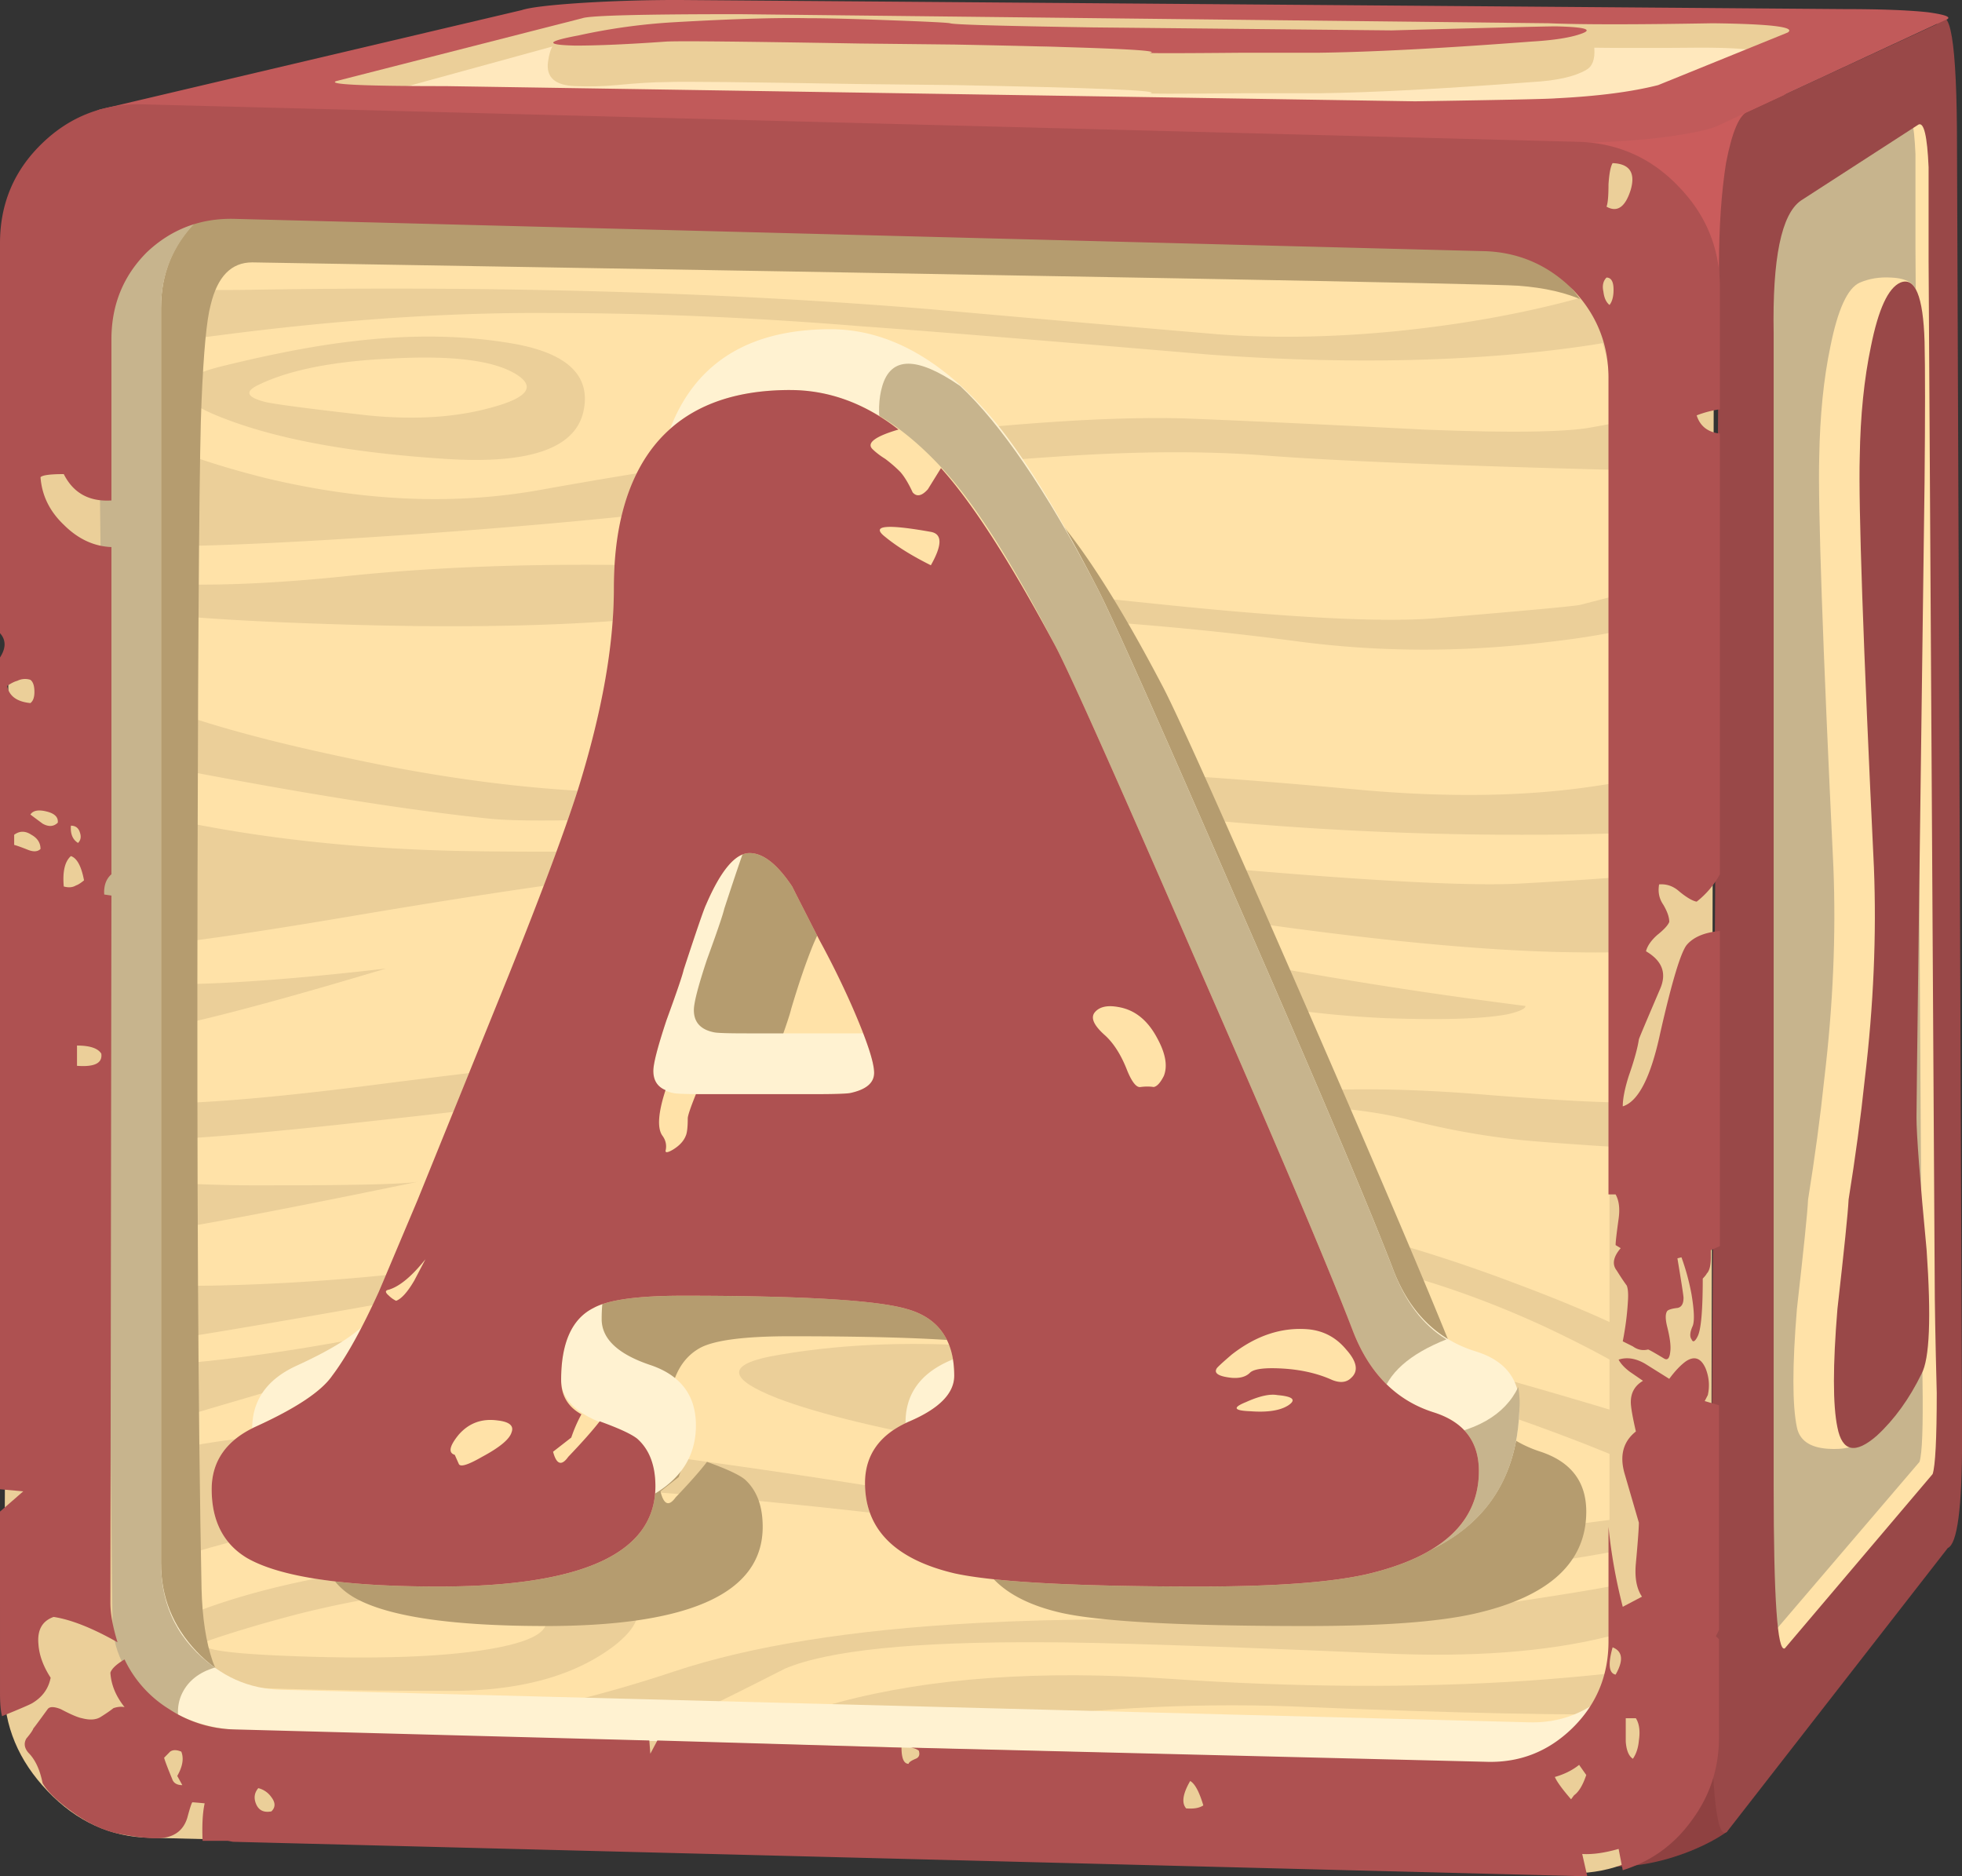 <svg xmlns="http://www.w3.org/2000/svg" viewBox="0 0 121.06 115.75"><rect x="0" y="0" width="121.06" height="115.75" fill="#333333" stroke="none"/><g fill-rule="evenodd"><path d="M104.311 114.19c-1.875.746-3.686 1.059-5.434.938-1.874-.084-3.188-1.066-3.94-2.94-.708-1.71-.644-2.94.19-3.687.996-.835 2.75-2.915 5.25-6.25l8.75 2.06-2.564 8.686c-.587.42-1.333.817-2.252 1.193z" fill="#8f4141"/><path d="M112.251 6.748l-6.875 15L89.56 8.623l18.316-3.75 4.375 1.875z" fill="#ca5c5c"/><path d="M115.127 6.563l3.687-2.124L120.064 6l.312 86.563-13.004 13.999.568-96.25 2.309-1.436c1.836-1.085 3.462-1.856 4.879-2.315z" fill="#c7b48d"/><path d="M118.189 15.313v-5.81c-.084-1.92-.294-2.794-.625-2.628l-7.251 4.688c-1.212.873-1.773 3.622-1.69 8.252v71.059c0 6.875.21 10.23.624 10.064l9.19-10.753c.167-.498.23-2.188.186-5.058-.04-3.38-.058-5.713-.058-7.002l-.376-62.813zm-3.061-8.75l3.686-2.124 1.059 1.313.376 82.31c0 2.455-.044 4.043-.121 4.75l-12.756 13.75.568-96.25 2.309-1.435c1.836-1.085 3.462-1.856 4.879-2.315z" fill="#ffe2a8"/><path d="M106.499 10.064c.376-1.959.835-3.023 1.377-3.189l11.626-5.376c.83-1.46 1.25 1.065 1.25 7.563l.313 79.752c0 4.209-.294 6.435-.88 6.684l-13.622 17.5c-.498.46-.81-1.308-.938-5.313-.039-1.581-.064-4.745-.064-9.496l.504-81.754c0-2.411.146-4.54.434-6.371zm12.5.248c-.083-1.918-.288-2.792-.625-2.627l-7.251 4.687c-1.206.835-1.768 3.565-1.684 8.19V91.69c0 6.914.229 10.249.689 10l9.12-10.753c.166-.497.254-2.167.254-5-.088-3.373-.127-5.707-.127-7.002l-.376-62.813v-5.81z" fill="#994848"/><path d="M118.252 18.061c.078.792-.234 2.584-.937 5.377-.752 2.958-1.104 5.063-1.065 6.313-.333 25.166-.498 38.228-.498 39.184 0 1.045.206 3.775.626 8.189.287 4.165.184 6.709-.313 7.627-.128.288-.21 1.001-.255 2.124 0 .917-.205 1.542-.625 1.875-.58.498-1.396.707-2.436.625-1.084-.083-1.709-.522-1.875-1.314-.288-1.371-.288-3.814 0-7.309.415-3.672.65-5.918.689-6.753.414-2.583.752-5.064 1-7.436.542-4.542.728-8.897.562-13.062-.664-13.833-.958-22.271-.874-25.312.044-2.544.269-4.815.689-6.812.459-2.295 1.059-3.603 1.811-3.94.581-.25 1.225-.357 1.939-.313.956.043 1.474.356 1.563.937z" fill="#ffe2a8"/><path d="M117.251 17.436c.913-.376 1.416.835 1.499 3.629.039 1.665.039 4.56 0 8.686-.333 25.166-.498 38.228-.498 39.184 0 1.045.206 3.775.626 8.189.287 4.165.184 6.709-.313 7.627-.752 1.538-1.67 2.813-2.755 3.814-1.333 1.166-2.143.995-2.436-.504-.288-1.371-.288-3.814 0-7.309.415-3.667.65-5.918.689-6.753.414-2.583.752-5.064 1-7.436.542-4.542.728-8.897.562-13.062-.664-13.833-.958-22.271-.874-25.312.039-2.544.269-4.815.689-6.812.459-2.295 1.059-3.603 1.811-3.94z" fill="#994848"/><path d="M112.251 1.123l2.188.752-10.128 5c-19.79.128-39.331-.02-58.622-.44-12.041-.249-20.397-.58-25.064-.995l-3.374-.567L34 .625l2.94-.312 75.312.81z" fill="#ffe8bd"/><path d="M114.439 1.875l-10.128 5H93.437c4.337-.117 7.462-.405 9.376-.874l5.752-2.5c.498-.376-.752-.561-3.75-.561-4.088.039-7.13.019-9.126-.064L46.186 1.562c-5 0-7.978.147-8.935.44L22.436 6.065c-1.46-.089-2.71-.294-3.75-.625-.791-.294-1.225-.46-1.314-.504L32.75 1.314c.503-.167 1.708-.313 3.628-.44A93.17 93.17 0 0142.5.689l70.185.561 1.754.625z" fill="#ebcf99"/><path d="M102.315 5.249l7.997-3.246c.498-.338-1.04-.523-4.623-.568-4.751.084-8.125.084-10.128 0L45.625.874c-6.001 0-9.229.084-9.688.249L20.754 5c-.587.21 1.665.313 6.747.313l59.815.937c5.415-.082 8.31-.146 8.686-.185 2.583-.127 4.688-.401 6.314-.816zm3.559 2.564c-.664.248-1.831.478-3.501.688-2.163.249-4.643.352-7.437.313L12.003 8.06C10 8.023 8.355 7.833 7.06 7.5c-1.161-.332-1.455-.586-.874-.752L32.188.625c.497-.166 1.708-.312 3.622-.44A94.58 94.58 0 0142.003 0l71.81.561c2.207 0 3.917.064 5.122.192 1.211.165 1.563.33 1.065.497l-14.126 6.563z" fill="#c15a5a"/><path d="M86.001 2.373c1.371-.04 5.229-.185 11.563-.434.541 0 .81.351.81 1.059.044.67-.121 1.103-.498 1.313-.709.415-1.831.669-3.374.753-5.46.415-9.814.644-13.067.689h-4.688c-4.247.038-6.16.038-5.746 0 .625-.167-3.394-.338-12.066-.504l-5.874-.064c-7.041-.121-11.02-.165-11.938-.121-.79 0-1.812.064-3.062.185-.912.084-1.772.102-2.563.064-1.25-.04-1.812-.543-1.684-1.5.121-.918.433-1.377.937-1.377.377 0 2.5-.166 6.372-.497 4.126-.338 7.168-.479 9.126-.44 1.293.044 3.188.127 5.688.249 2.71.166 4.146.273 4.312.312 2.168.714 4.208.963 6.128.753 1.04-.128 2.476-.313 4.312-.562l3.501.313c5.536.082 9.477.019 11.811-.191z" fill="#ebcf99"/><path d="M85.874 1.875c6.167-.166 9.541-.249 10.127-.249 1.748.039 2.29.185 1.626.434-.67.255-1.71.42-3.124.504-5.46.415-9.816.644-13.068.689h-4.688c-4.247.038-6.16.038-5.746 0 .625-.167-3.399-.338-12.066-.504l-5.874-.064c-7.041-.121-11.02-.165-11.938-.121-2.334.166-4.21.249-5.625.249-1.875-.044-1.812-.25.19-.626a37.335 37.335 0 015.81-.81c3.63-.21 6.397-.293 8.317-.255 1.205 0 2.915.045 5.121.128 2.29.083 3.522.146 3.687.185.21.084 3.15.166 8.813.255l18.438.185z" fill="#c15a5a"/><path d="M103.252 13.438v98.877l-99.004-3.316.127-99.184 98.877 3.623z" fill="#ffe2a8"/><path d="M101.939 20.498c-1.544.46-3.834.855-6.875 1.192-6.129.664-12.94.727-20.44.185-10.288-.874-17.456-1.46-21.499-1.747-6.709-.548-13.125-.817-19.247-.817-6.212-.043-13.004.415-20.377 1.378-3.667.459-6.709.912-9.126 1.371l-1.314-5.312c.42.127.919.255 1.499.376 2.71.581 6.377.835 11.001.752 15.084-.248 28.98.147 41.69 1.187 6.084.542 12.06 1.065 17.934 1.562 3.419.249 7.041.185 10.88-.185 5.83-.586 11.015-1.71 15.561-3.38l.313 3.438zM78.096 16.81c-14.6.187-25.259.064-31.974-.376-5.038-.331-12.04-.459-20.995-.37-4.668.039-10.235.103-16.69.185H2.94l-.689-2.749c2.544.625 5.791 1.02 9.751 1.187 2.245.082 6.83.127 13.75.127 17.456.077 31.328.536 41.62 1.371 4.05.303 7.623.513 10.724.625zM2.94 16.25l.121.498c-.571-.16-.986-.332-1.25-.498H2.94zM98.125 26.377c2.627-.46 4.248-.855 4.873-1.192l-.37 3.877c-12.13-.292-20.48-.625-25.064-1-3.668-.25-7.876-.21-12.628.127-5.166.331-10.064 1.001-14.687 1.996-4.624 1.001-12.749 1.92-24.375 2.755-11.371.79-17.769.956-19.184.498-.376-.128-.689-.185-.937-.185.038-2.584.12-5.167.248-7.755 2.749 1.626 6.225 2.96 10.434 4.005 5.919 1.415 11.505 1.665 16.754.746a376.221 376.221 0 0120.625-3.125c8.163-1.001 14.56-1.435 19.183-1.314 3.38.128 8.317.358 14.816.689 5.248.21 8.686.166 10.312-.121zM77.749 53.75c7.959.664 13.335.917 16.129.752 4.662-.255 7.518-.478 8.558-.688l-.121 4.687c-.88.21-2.545.288-5 .249-4.879-.044-11.231-.605-19.063-1.69-11.294-1.581-18.544-2.539-21.753-2.87-5.542-.542-10.582-.689-15.122-.44-3.38.21-9.776 1.104-19.19 2.685-8.335 1.416-13.042 2.041-14.126 1.875l-2.309-.37c-.166-2.295-.255-5.21-.255-8.75 1.34.498 3.253.995 5.753 1.499 5.292 1.084 11.04 1.684 17.251 1.811 4.916.083 11.186.039 18.814-.127 6.371-.165 10.893-.165 13.559 0 .293 0 5.918.46 16.875 1.377zm6.441-5c5.331.459 10.057.376 14.184-.249 2.085-.293 3.629-.65 4.624-1.065l-.37 3.814c-2.213.166-5.148.249-8.814.249a204.98 204.98 0 01-22.003-1.187c-6.581-.707-14.585-.79-23.999-.248-9.502.541-15.394.688-17.684.433-6.002-.624-14.21-1.996-24.63-4.12v-1.753c0-1.084.024-2.163.063-3.247.376.288.835.58 1.378.874 2.831 1.582 7.748 3.1 14.751 4.56 9.12 1.959 17.352 2.544 24.687 1.754 7.622-.791 14.433-1.129 20.434-1.001 3.916.082 9.713.478 17.379 1.186zM97.5 37.315l4.126-1.065v2.251c-1.587.459-3.667.835-6.25 1.123-5.21.625-10.337.606-15.376-.064-6.25-.83-13.105-1.396-20.561-1.684-7.838-.293-14.522-.191-20.064.313-5.21.458-11.543.561-18.999.312-6.587-.21-11.186-.561-13.814-1.065-.332-.038-.645-.082-.937-.121 0-.586.02-1.147.064-1.69.625.083 1.416.166 2.372.249 3.463.337 7.838.23 13.125-.313 5.504-.581 11.626-.81 18.374-.688 3.419.045 8.291.255 14.63.625.459.045 6.161.625 17.124 1.753 8.374.874 14.184 1.167 17.436.874 5.459-.459 8.374-.727 8.75-.81zM5.752 33.252c-.045.79-.063 1.582-.063 2.373-.543-.128-.963-.249-1.25-.376-.084-.459-.044-.874.121-1.25.21-.498.606-.747 1.192-.747zm-.19 8.125c-1.04-.79-1.646-1.646-1.812-2.563-.21-1.084.415-1.588 1.875-1.499a143.917 143.917 0 00-.064 4.063zm-.065 5v2.813c-.082-.045-.165-.084-.248-.128l-.064-2.748a.9.9 0 01.312.063zm-2.06 12.31l1.378-.938.937.191c.04.956.103 1.791.185 2.5a.644.644 0 00-.312-.064c-2.003-.376-2.73-.937-2.188-1.69zm2.5 1.753c3.292.541 9.248.313 17.877-.689-9.165 2.749-14.732 4.102-16.69 4.063-.498 0-.894-1.129-1.187-3.374z" fill="#ebcf99"/><path d="M74.248 61.314c-.206-.044-4.063-1.04-11.563-3.004-3.789-.995-9.268-1.289-16.435-.874l-9.688.874 1.627-.498 4.936-.624c10.459-1.212 19.624-.918 27.5.873 7.168 1.588 15 2.915 23.501 3.999 0 .166-.356.338-1.065.504-1.46.287-3.979.376-7.564.248-3.75-.166-7.5-.663-11.25-1.498zM101.25 67.564c.615.166.689.287.22.376l-.22-.376zm.22.376l1.527 2.749c-1.16.121-2.646.121-4.432 0-2.5-.166-4.126-.294-4.879-.376a47.224 47.224 0 01-6.811-1.25c-2.167-.543-4.854-.836-8.061-.874l-4.19.064L78.5 67.5c3.666-.415 8.169-.395 13.501.064 5.37.415 8.516.541 9.433.376h.035zM5.22 67.315c.103.151.298.273.59.37 2.041.714 7.774.46 17.188-.746 10.376-1.334 18.916-2.213 25.625-2.628 4.96-.249 10.235-.312 15.816-.185 2.949.078 5.43.146 7.436.22a433.856 433.856 0 00-5.874-.035c-8.291.044-14.956.561-20 1.563-5.542 1.129-12.94 2.187-22.187 3.189-8.502.957-13.834 1.377-16.002 1.25l-3.686-.186 1.094-2.812zm-.035-.568l.44-.497-.405 1.065c-.133-.156-.143-.343-.035-.568zM4.815 72.124c2.705.709 6.747 1.04 12.124 1.001 5.018 0 7.968-.074 8.842-.22C14.42 75.259 7.89 76.416 6.186 76.378c-1.083-.046-1.626-.753-1.626-2.13l.255-2.124zM5.874 79.126c1.792.166 4.208.229 7.251.185 6.122-.121 12.372-.689 18.75-1.684 13.418-2.084 20.727-3.188 21.939-3.316 7.915-.874 14.956-.874 21.122 0 6.001.835 12.144 2.436 18.438 4.815 3.125 1.166 5.669 2.251 7.627 3.246l1.186 3.253c-1.708-1.167-3.98-2.417-6.81-3.75-5.67-2.627-11.378-4.248-17.124-4.873-7.794-.88-14.152-1.338-19.063-1.377a95.737 95.737 0 00-18.565 1.69c-21.211 3.915-32.564 5.849-34.063 5.81-.873-.039-1.25-.707-1.122-2.002l.434-1.997z" fill="#ebcf99"/><path d="M102.373 95.127c-1.748.416-3.872.81-6.372 1.187-5.044.707-9.477.894-13.316.561-1.83-.166-8.1-.938-18.807-2.315-9.88-1.289-17.98-2.143-24.318-2.557-6.83-.46-14.643.414-23.438 2.62-4.374 1.13-8.08 2.29-11.122 3.502l-.029-6.875c1.064-.537 2.509-1.035 4.34-1.499 5.504-1.416 12.628-1.772 21.378-1.065 6.626.543 16.269 1.856 28.935 3.941 10.503 1.71 17.748 2.52 21.753 2.437 7.622-.128 14.746-.728 21.372-1.811l-.376 1.874zm-.122-4.126c-1.792-.874-4.292-1.9-7.5-3.061-6.46-2.335-13.291-4.19-20.504-5.567-7.83-1.456-16.268-2.1-25.312-1.933-7.455.121-13.643.703-18.559 1.747C24.918 83.4 16.46 85.772 5 89.311l-.029-.376-.035-4.688c.919.128 2.418.128 4.503 0 4.209-.248 9.311-.976 15.312-2.187 10.874-2.206 18.189-3.495 21.939-3.871 8.413-.919 16.289-.523 23.622 1.186 11.212 2.539 21.666 5.313 31.378 8.31l.561 3.316zm-97.28-2.066v2.315c-.552.284-1.001.571-1.349.874l.817-7.876.532 4.687z" fill="#ebcf99"/><path d="M47.5 83.686c3.96-.746 8.374-.956 13.253-.625 5.458.376 9.183 1.396 11.186 3.061 2.124 1.754 1.957 2.92-.504 3.502-2.455.625-6.225.479-11.307-.434-5.504-.963-9.567-1.939-12.188-2.94-2.96-1.167-3.106-2.021-.44-2.564zM103.061 99.624c-.791.504-2.124.962-3.999 1.377-3.75.913-8.31 1.25-13.686 1.001-10.669-.46-17.666-.688-21.001-.688-7.959-.044-13.271.497-15.938 1.626-3.583 1.83-6.21 3.1-7.876 3.807-2.876 1.296-5.956 1.92-9.247 1.876-5.376-.083-12.003-.498-19.879-1.25 6.045-.04 11.085-.313 15.128-.81 5-.626 10-1.773 15-3.438 4.75-1.583 10.976-2.582 18.686-2.998 5.415-.293 11.021-.293 16.811 0 3.545.206 8.75-.19 15.625-1.192 6.211-.912 9.4-1.518 9.566-1.811.121-.121.288.249.498 1.129.127.458.23.912.312 1.37z" fill="#ebcf99"/><path d="M102.188 105.752c-5.25.078-12.418-.063-21.5-.44-6.167-.292-12.583 0-19.253.874-5.497.753-9.56 1.606-12.188 2.564-1.747.625-3.31.791-4.687.498l-1.499-.683c3.707-1.836 6.627-3.022 8.75-3.565 5.625-1.499 12.398-1.978 20.313-1.435 7.794.536 15.166.58 22.124.121 3.5-.249 6.21-.541 8.124-.874l-.184 2.94z" fill="#ebcf99"/><path d="M63.999 109.19c2.632-.44 4.448-.732 5.44-.88 8.374-1.333 13.96-1.811 16.747-1.435 2.915.376 5.338 1.104 7.251 2.188.918.586 1.563 1.103 1.94 1.562l-3.878.81c-1.084-.664-2.416-1.353-3.999-2.06-3.164-1.378-6.02-2.085-8.565-2.124-2.539-.044-5.103.434-7.685 1.435l-3.189 1.441a152.25 152.25 0 01-2.06-.567c-.86-.195-1.529-.316-2.002-.37zM30.376 25.127c2.29-.625 2.729-1.338 1.314-2.13-1.421-.79-3.96-1.083-7.628-.873-3.54.166-6.25.708-8.125 1.626-.873.415-.707.771.498 1.065.835.165 2.92.434 6.25.81 2.92.292 5.479.127 7.691-.498zm.81-4.005c3.706.543 5.313 1.964 4.815 4.254-.503 2.29-3.335 3.271-8.501 2.934-5.791-.37-10.351-1.205-13.686-2.5-3.463-1.333-3.463-2.411 0-3.246 3.081-.753 5.707-1.25 7.876-1.499 3.417-.42 6.581-.401 9.496.057zM7.564 101.748c2.997-2.04 7.436-3.584 13.31-4.624 6.129-1.084 11.129-1.104 15-.064 3.793 1.045 4.477 2.525 2.066 4.439-2.379 1.831-5.65 2.769-9.815 2.812-6.836 0-11.709-.102-14.624-.312-5.581-.376-7.564-1.123-5.937-2.251zm5.376-.562c-1.211.504.664.835 5.625 1.001 4.955.167 8.808.02 11.563-.44 2.748-.458 3.915-1.142 3.495-2.06-.37-.873-2.08-1.377-5.122-1.498-2.543-.128-5.893.331-10.063 1.371-2.08.542-3.917 1.085-5.498 1.626z" fill="#ebcf99"/><path d="M92.124 10.127c2.544 1.04 4.311 1.665 5.312 1.875 3.125.664 4.541 1.538 4.254 2.622-.045.127-.274.561-.689 1.313-.337.543-.415.977-.249 1.314.416.791.37 1.811-.127 3.061-.459 1.333-.752 1.48-.874.44-.127-.88-.791-1.607-2.002-2.187-1.084-.504-2.436-.816-4.063-.938-1.957-.127-27.997-.606-78.125-1.44-1.293 0-2.143.873-2.563 2.627-.25.912-.434 2.895-.562 5.937-.121 2.457-.21 12.188-.248 29.184-.04 18.96.038 33.648.248 44.063.044 1.792.269 3.29.689 4.502.415 1.123.874 1.729 1.378 1.811L16 107.002c-3.75.288-6.186.37-7.315.25-1.122-.128-3.353-1.353-6.683-3.687L3.06 69.502l.377-49.317L8.252 9.936c42.373.128 67.52.064 75.434-.185 4.669-.166 7.481-.044 8.438.376z" fill="#b59c6f"/><path d="M101.811 98.814V21.378c0-2.086-.727-3.898-2.187-5.44-1.499-1.5-3.291-2.29-5.376-2.373L17.5 11.562c-2.085-.038-3.877.645-5.376 2.06-1.46 1.46-2.188 3.253-2.188 5.377v77.436c0 2.085.728 3.897 2.188 5.44s3.227 2.334 5.312 2.373l76.811 2.002c2.042.083 3.814-.625 5.313-2.124 1.46-1.46 2.212-3.227 2.251-5.312zm.504 7.187c0 1.626.057 3.413.185 5.376-.166 1.162-1.289 1.728-3.374 1.684l-87.379-2.187c-2.41-.044-4.52-1.001-6.307-2.876-1.798-1.876-2.691-4.018-2.691-6.436l.376-88.5c0-2.207.874-3.687 2.627-4.44 1.25-.58 3.31-.83 6.187-.746l81.001 2.5c3.622.083 5.79.229 6.499.434 1.918.542 2.876 1.856 2.876 3.941v91.25z" fill="#fff2d1"/><path d="M3.999 40.127c-.122-1.25.23-8.75 1.065-22.5l1.25-4.566 6.626-3.75 2.558 2.5c-1.62.376-2.96 1.231-4 2.564s-1.562 2.876-1.562 4.624v77.436c0 2.71 1.104 4.854 3.317 6.441-.963.288-1.627.81-2.003 1.563-.415.835-.351 1.811.185 2.934.376.67.44 1.338.191 2.002-.21.586-.625 1.04-1.25 1.378-2.5-.504-4.521-1.9-6.065-4.19l-.121-.377c-.586-3.125-.772-14.854-.567-35.185.127-10.21.255-20.504.376-30.874z" fill="#c7b48d"/><path d="M99.311 23.877c0-2.168-.771-4.19-2.309-6.065-1.626-2.002-3.462-3.022-5.503-3.06L14.19 12.875c-2.041-.044-3.916.835-5.625 2.621-1.67 1.793-2.5 3.75-2.5 5.88l.874 78.374c-.044 1.996.771 3.666 2.436 5 1.542 1.25 3.399 1.914 5.561 1.996l76.811 2.003c2.042.083 3.814-.625 5.313-2.124 1.46-1.46 2.212-3.227 2.251-5.312V23.878zm4.063-11.875c1.587 1.748 2.379 3.828 2.379 6.25l-.192 89.12c0 2.38-.894 4.357-2.685 5.938-1.709 1.587-3.794 2.335-6.25 2.251l-87.379-2.187c-2.41-.044-4.52-1.001-6.307-2.876-1.798-1.876-2.691-4.018-2.691-6.436l.376-88.5c0-2.417.855-4.458 2.564-6.123C4.854 7.813 6.895 7.02 9.31 7.06l88.125 2.251c2.379.084 4.356.982 5.938 2.692z" fill="#ebcf99"/><path d="M4.751 65.752c1.084.083 1.582-.166 1.499-.752-.21-.333-.707-.498-1.499-.498v1.25zm-.816-11.064c.294.082.543.063.753-.064.127-.039.292-.147.497-.313-.165-.873-.434-1.371-.81-1.498-.376.332-.522.957-.44 1.874zm.44-3.75c-.039.497.103.854.44 1.064.165-.166.205-.376.121-.625-.082-.293-.269-.44-.561-.44zm-2.627 1.498c.337.128.586.103.752-.063 0-.37-.185-.664-.561-.874-.377-.249-.728-.249-1.065 0v.625c.166.043.459.146.873.312zm.127-2.187c.166.127.415.312.752.561.37.21.683.191.938-.057.039-.338-.191-.568-.689-.69-.504-.127-.835-.063-1.001.186zm0-8.31a1.068 1.068 0 00-.81.063c-.166.04-.376.147-.625.313.121.625.6.976 1.435 1.059.166-.122.249-.352.249-.689 0-.37-.083-.625-.249-.746zm97.251-24.815c-.21.21-.274.503-.191.873.045.377.166.65.376.817.166-.21.249-.523.249-.938 0-.504-.146-.752-.434-.752zm-2.066.752c-1.499-1.499-3.29-2.29-5.37-2.379l-77.251-1.996c-2.085-.044-3.878.644-5.377 2.06-1.46 1.46-2.187 3.253-2.187 5.377v9.936c-1.378.084-2.354-.459-2.94-1.626-.83 0-1.308.063-1.435.19.082 1.123.561 2.105 1.435 2.935.88.88 1.856 1.333 2.94 1.377v20.185c-.333.294-.479.709-.44 1.25l.44.064-.064 43.628c0 .664.146 1.48.44 2.437-1.544-.874-2.856-1.396-3.941-1.563-.708.249-1.02.81-.938 1.684.045.67.294 1.358.753 2.066-.128.664-.498 1.186-1.123 1.563-.127.082-.752.351-1.875.81-.088-.331-.127-.81-.127-1.435V93.253l1.435-1.25L0 91.874V40.561c.376-.581.376-1.083 0-1.498V15c0-2.417.855-4.457 2.564-6.122 1.708-1.67 3.768-2.482 6.186-2.443L97.436 8.75c2.418.083 4.459 1.001 6.129 2.749 1.709 1.754 2.557 3.834 2.557 6.25v7.5a6.64 6.64 0 00-1.434.376c.21.664.688 1.04 1.434 1.123v27.187a5.49 5.49 0 01-1.434 1.69c-.25-.044-.606-.249-1.066-.625-.37-.333-.79-.479-1.25-.44-.082.46 0 .88.256 1.25.248.42.37.772.37 1.065-.083.21-.332.479-.747.81-.376.338-.606.67-.689 1.001 1.002.587 1.29 1.353.874 2.315-.874 2.042-1.314 3.082-1.314 3.125-.082.541-.287 1.289-.624 2.251-.25.79-.37 1.416-.37 1.876.956-.294 1.727-1.793 2.308-4.503.709-3.125 1.25-4.936 1.626-5.44.416-.498 1.104-.79 2.06-.874v19.439l-.56.249v.44c0 .497-.083.835-.25 1.001-.038.083-.127.185-.248.313 0 1.957-.103 3.143-.313 3.558-.166.338-.294.396-.376.191-.128-.166-.103-.44.064-.816.121-.287.102-.937-.064-1.939a14.157 14.157 0 00-.625-2.308l-.249.064c.249 1.498.376 2.308.376 2.436 0 .376-.127.581-.376.625-.337.039-.542.102-.625.185-.127.166-.127.504 0 1.001.166.664.229 1.167.185 1.499-.039.415-.166.561-.376.44-.625-.376-.956-.561-.995-.561-.338.082-.65.018-.938-.192l-.624-.312c.164-.835.267-1.626.312-2.373.039-.504.019-.855-.064-1.065-.21-.287-.415-.6-.625-.937-.294-.376-.21-.835.249-1.371l-.313-.192c0-.21.064-.746.186-1.626.088-.625.024-1.123-.186-1.499h-.44V23.31c0-2.08-.727-3.896-2.187-5.434zm2.442-7.812c-.127.21-.21.643-.254 1.313 0 .708-.04 1.167-.122 1.372.664.376 1.166.025 1.499-1.059.293-1.045-.083-1.587-1.123-1.626z" fill="#ae5151"/><path d="M11.186 108.061c-.287-.121-.522-.121-.689 0l-.37.376c.04.167.205.606.498 1.314.083.249.293.376.625.376l-.313-.567c.333-.58.416-1.084.25-1.499zm5.561 3.686c.255-.248.255-.54 0-.873a1.388 1.388 0 00-.81-.561c-.248.292-.292.624-.127 1 .166.377.479.523.937.434zm84.376-4.374c.088-.58.024-1.04-.186-1.372h-.624v1.435c.038.543.184.899.44 1.065.204-.294.33-.669.37-1.129zm-3.687 1.504c-.415.332-.912.58-1.499.747.128.294.46.752 1.002 1.377l.185-.249c.294-.21.542-.624.752-1.25l-.44-.624zm2.251-5.567c.498-.874.44-1.435-.184-1.684-.294 1.04-.23 1.601.184 1.684zm-26.25 6.563c-.458.79-.542 1.357-.248 1.69.459.038.81-.02 1.059-.186-.25-.834-.518-1.338-.81-1.504zm29.56-24.81c.338-.458.67-.816 1.002-1.064.542-.376.962-.229 1.25.44.21.541.249 1.084.127 1.626l-.191.37.88.255v13.871l-.191.376.191.186v6.064c0 1.914-.568 3.623-1.69 5.128-1.084 1.499-2.5 2.519-4.248 3.061l-.254-1.314c-.874.25-1.62.352-2.246.313l.313 1.378-83.565-2.13-.313-.058H12.5c-.039-.963 0-1.729.128-2.315-.46-.044-.714-.064-.753-.064s-.146.313-.313.938c-.21.709-.688 1.129-1.434 1.25-.587.084-1.524 0-2.813-.249-1.001-.21-2.023-.707-3.068-1.499-.83-.625-1.37-1.167-1.62-1.626-.166-.835-.46-1.46-.88-1.875-.248-.293-.287-.586-.12-.874.248-.294.394-.504.433-.625.045-.044.337-.44.88-1.186.121-.166.39-.166.81 0 .625.331 1.065.517 1.314.561.458.121.835.103 1.122-.064.338-.21.606-.394.816-.56.25-.084.478-.103.683-.064-.536-.67-.83-1.378-.874-2.124.084-.249.376-.523.874-.816a7.245 7.245 0 002.755 3.067 7.58 7.58 0 003.999 1.25l25.625.683.063.816.434-.816 15.064.44c0 .663.146 1 .44 1 0-.083.146-.19.434-.312.21-.084.273-.249.191-.504a1.03 1.03 0 00-.568-.184l35.504.873c2.085.084 3.871-.6 5.376-2.06 1.5-1.46 2.246-3.252 2.246-5.376v-7.06c.166 1.665.46 3.31.88 4.936l1.186-.625c-.338-.504-.459-1.186-.376-2.066.127-1.371.184-2.206.184-2.5l-.873-2.998c-.331-1.122-.103-2.002.689-2.627-.21-.912-.313-1.518-.313-1.811 0-.581.249-1.02.752-1.314l-.816-.561c-.331-.249-.561-.498-.689-.746.504-.167 1.046-.084 1.627.248l1.499.938z" fill="#ae5151"/><path d="M83.75 89.56c1.084.089 1.875-.039 2.373-.37.503-.376.273-.606-.683-.689-.504-.044-1.147.103-1.939.434-.791.338-.709.542.249.625zm3.565-5.121c-.919-.084-1.875.102-2.876.561-.753.293-1.353.645-1.811 1.065-.587.459-.9.727-.938.81-.166.293.146.479.938.561.497.044.873-.044 1.122-.249.249-.248.976-.332 2.188-.248 1.083.082 2.04.287 2.876.625.459.21.854.166 1.186-.128.459-.415.351-1.001-.313-1.747-.624-.753-1.416-1.168-2.372-1.25zm-8.878-15.625c.25-.625.103-1.416-.44-2.379-.58-1.084-1.37-1.684-2.372-1.811-.664-.121-1.147-.044-1.435.249-.294.337-.089.834.625 1.504.536.498.995 1.226 1.371 2.188.294.703.561 1.04.816.995.288-.039.562-.057.81-.057.21 0 .42-.23.626-.69zm-43.5 22.124c-.582.707-.67 1.122-.25 1.25l.25.624c.083.21.56.064 1.44-.44 1.084-.624 1.684-1.142 1.812-1.562.166-.415-.128-.664-.874-.746-.958-.128-1.754.166-2.379.874zm-2.75-9.44l.69-1.313c-.875 1.001-1.627 1.607-2.252 1.817-.249.078-.249.224 0 .434.128.084.274.166.44.249.331-.083.707-.478 1.123-1.186zm25-21.058c-.957-1.875-1.523-2.979-1.69-3.316-.912-1.372-1.786-2.06-2.62-2.06-.875 0-1.773 1.058-2.692 3.188-.459 1.123-.912 2.455-1.371 4-.084.375-.44 1.415-1.065 3.124-.542 1.626-.81 2.685-.81 3.189 0 .58.248.976.746 1.186-.459 1.416-.517 2.334-.185 2.749.21.293.274.625.185 1.001 0 .121.147.083.44-.127.415-.21.689-.479.81-.81.089-.21.128-.586.128-1.129 0-.121.166-.6.497-1.435h7.379c1.083 0 1.791-.039 2.123-.128 1.002-.164 1.5-.58 1.5-1.25 0-1.122-1.123-3.852-3.374-8.182zm6.876-23.068c.707-1.288.707-1.996 0-2.123-2.75-.415-3.687-.288-2.813.376.707.586 1.645 1.167 2.813 1.747zm-8.623-10.81c2.29 0 4.496.792 6.62 2.373-1.371.504-1.914.919-1.62 1.25.205.21.478.42.81.625.333.21.645.46.938.752.248.293.497.708.752 1.25.249.333.561.274.938-.184.248-.256.517-.67.81-1.25 2.002 2.162 4.336 5.79 7.002 10.873.83 1.538 3.686 7.895 8.559 19.063 5 11.46 8.271 19.165 9.815 23.125 1.001 2.666 2.666 4.375 5 5.121 1.875.625 2.812 1.856 2.812 3.693 0 3.163-2.315 5.267-6.939 6.307-2.25.504-5.688.752-10.312.752-7.666 0-12.71-.273-15.128-.81-3.66-.834-5.497-2.69-5.497-5.567 0-1.709.917-2.959 2.749-3.75 1.836-.79 2.748-1.727 2.748-2.813 0-2.244-.976-3.642-2.933-4.183-1.793-.504-6.397-.753-13.814-.753-2.749 0-4.585.23-5.497.689-1.34.707-2.003 2.188-2.003 4.439 0 1.001.415 1.729 1.25 2.187a6.944 6.944 0 00-.625 1.371l-1.123.88c.205.83.518.957.938.37.874-.912 1.518-1.644 1.933-2.187 1.172.42 1.938.772 2.314 1.065.753.664 1.123 1.645 1.123 2.94 0 4.081-4.453 6.122-13.374 6.122-5.835 0-9.77-.586-11.811-1.747-1.46-.835-2.188-2.232-2.188-4.19 0-1.792.918-3.105 2.75-3.935 2.455-1.129 4.018-2.149 4.687-3.068.873-1.16 1.831-2.894 2.876-5.184l2.372-5.626 5.69-13.877c2.123-5.37 3.54-9.227 4.253-11.563 1.455-4.706 2.188-8.807 2.188-12.308 0-3.75.81-6.665 2.436-8.75 1.831-2.334 4.662-3.502 8.501-3.502z" fill="#b59c6f"/><path d="M76.123 55.128c5 11.415 8.272 19.12 9.814 23.125 1.002 2.664 2.71 4.374 5.128 5.12 1.875.582 2.768 1.793 2.685 3.63-.166 4.496-2.397 7.538-6.69 9.12-2.334.88-5.58 1.313-9.745 1.313-6.544 0-11.729-.835-15.568-2.5-3.915-1.709-5.873-4.106-5.873-7.187 0-1.748.918-3.023 2.748-3.814 1.837-.79 2.755-1.727 2.755-2.813 0-2.206-.982-3.583-2.94-4.12-1.836-.547-6.434-.816-13.813-.816-2.749 0-4.585.249-5.498.753-1.333.664-2.002 2.144-2.002 4.439 0 1.204.981 2.142 2.94 2.812 1.918.625 2.876 1.875 2.876 3.75 0 4.12-4.464 6.186-13.38 6.186-5.83 0-9.765-.586-11.811-1.754-1.46-.873-2.188-2.29-2.188-4.247 0-1.747.919-3.043 2.749-3.877 2.461-1.123 4.024-2.163 4.687-3.126.88-1.16 1.837-2.894 2.877-5.184.127-.293.918-2.168 2.378-5.626l5.625-13.877c2.04-5.082 3.477-8.935 4.312-11.563 1.46-4.706 2.187-8.807 2.187-12.308 0-3.75.81-6.665 2.437-8.75 1.836-2.334 4.648-3.502 8.437-3.502 3.458 0 6.729 1.773 9.815 5.313 1.875 2.167 4.037 5.625 6.499 10.376.835 1.538 3.686 7.915 8.559 19.127zm-24.745-4.19c-.92-1.378-1.793-2.06-2.628-2.06-.874 0-1.772 1.058-2.685 3.182-.127.255-.586 1.587-1.377 4.005-.083.37-.44 1.415-1.065 3.125-.537 1.62-.81 2.665-.81 3.125 0 .746.415 1.205 1.25 1.371.21.044.873.064 2.002.064h6.748c1.083 0 1.792-.02 2.123-.064 1.002-.21 1.499-.625 1.499-1.25 0-.668-.459-2.041-1.371-4.126a54.458 54.458 0 00-2.003-4.063c-.956-1.874-1.518-2.977-1.683-3.31z" fill="#fff2d1"/><path d="M57.124 43.686L55.44 30.185c-1.129-2.705-1.46-4.834-1.001-6.371.541-1.836 2.143-1.836 4.808 0 2.5 2.334 5.274 6.396 8.317 12.187.835 1.538 3.686 7.915 8.559 19.127 5 11.414 8.272 19.12 9.814 23.124.753 2.04 1.856 3.496 3.31 4.376-2.29.912-3.622 2.098-3.998 3.558-.541 2.003.44 2.838 2.94 2.5 2.831-.331 4.662-1.371 5.497-3.125.084.581.103 1.065.064 1.441-.21 5.957-4.024 9.35-11.435 10.186-1.754-2.168-5.357-6.837-10.816-14l-7.685-10.127-6.69-29.375z" fill="#c7b48d"/><path d="M73.623 58.878c5 11.415 8.272 19.12 9.814 23.125 1.002 2.664 2.667 4.374 5 5.12 1.876.582 2.813 1.793 2.813 3.63 0 3.163-2.315 5.287-6.939 6.37-2.251.504-5.689.753-10.312.753-7.621 0-12.666-.274-15.121-.816-3.673-.874-5.504-2.724-5.504-5.561 0-1.748.918-3.023 2.748-3.814 1.837-.79 2.756-1.727 2.756-2.813 0-2.206-.983-3.583-2.94-4.12-1.837-.547-6.435-.816-13.814-.816-2.749 0-4.585.249-5.498.753-1.333.664-2.002 2.144-2.002 4.439 0 1.204.981 2.142 2.94 2.812 1.919.625 2.876 1.875 2.876 3.75 0 4.12-4.464 6.186-13.38 6.186-5.83 0-9.765-.586-11.811-1.754-1.46-.873-2.188-2.29-2.188-4.247 0-1.747.919-3.043 2.749-3.877 2.461-1.123 4.024-2.163 4.688-3.126.88-1.16 1.836-2.894 2.876-5.184.127-.293.919-2.168 2.379-5.626l5.625-13.877c2.04-5.082 3.476-8.935 4.31-11.563 1.46-4.706 2.188-8.807 2.188-12.308 0-3.75.81-6.665 2.437-8.75 1.836-2.334 4.648-3.502 8.437-3.502 3.458 0 6.729 1.773 9.815 5.313 1.875 2.167 4.037 5.625 6.499 10.376.835 1.538 3.686 7.915 8.559 19.127zm-31.436.937c-.082.37-.44 1.415-1.064 3.125-.537 1.62-.81 2.665-.81 3.125 0 .746.414 1.205 1.25 1.371.21.044.873.064 2.002.064h6.747c1.084 0 1.793-.02 2.124-.064 1.002-.21 1.499-.625 1.499-1.25 0-.669-.459-2.041-1.371-4.126a54.458 54.458 0 00-2.003-4.063c-.956-1.874-1.518-2.977-1.683-3.31-.92-1.377-1.798-2.06-2.628-2.06-.874 0-1.772 1.06-2.685 3.183-.128.255-.586 1.587-1.378 4.005z" fill="#ffe2a8"/><path d="M78.814 86.065c-.459-.084-1.104.057-1.939.434-.835.337-.752.522.249.561 1.084.084 1.875-.039 2.379-.37.497-.338.267-.542-.69-.625zm-3.75-1.626c-.166.287.146.479.937.561.498.039.874-.064 1.123-.313s.981-.332 2.187-.248c1.084.082 2.041.312 2.876.689.498.204.9.164 1.187-.128.459-.415.356-1.001-.313-1.747-.625-.753-1.416-1.168-2.372-1.25-1.626-.128-3.189.394-4.688 1.562-.625.536-.937.83-.937.874zm-3.686-20.44c-.587-1.084-1.378-1.709-2.38-1.875-.663-.122-1.147-.019-1.434.312-.294.338-.084.817.625 1.442.541.497 1.001 1.224 1.371 2.187.294.707.568 1.04.816.995.288-.039.561-.039.81 0 .21-.039.415-.268.625-.683.249-.624.103-1.416-.434-2.378zM31.561 88.374c.167-.415-.127-.664-.873-.746-.963-.128-1.754.164-2.379.873-.58.708-.664 1.123-.249 1.25l.249.561c.089.21.568.064 1.441-.44 1.084-.58 1.684-1.083 1.811-1.498zM24 79.936c.127.128.274.23.44.313.331-.121.707-.541 1.122-1.25l.689-1.314c-.835 1.045-1.583 1.67-2.251 1.875-.249.045-.249.166 0 .376zM46.25 52.627c-.874 0-1.772 1.06-2.685 3.183-.128.255-.586 1.587-1.378 4.005-.082.37-.44 1.415-1.064 3.125-.537 1.62-.81 2.665-.81 3.125 0 .58.248.976.752 1.186-.46 1.416-.522 2.354-.191 2.813.21.287.273.6.191.937 0 .121.146.103.434-.064.415-.248.688-.542.816-.873.077-.166.121-.523.121-1.065 0-.166.167-.664.504-1.499h7.372c1.084 0 1.793-.02 2.124-.064 1.002-.21 1.499-.625 1.499-1.25 0-.664-.459-2.041-1.371-4.126a54.458 54.458 0 00-2.003-4.063c-.956-1.874-1.518-2.977-1.683-3.31-.92-1.377-1.793-2.06-2.628-2.06zm11.186-19.815c-2.787-.497-3.725-.394-2.812.313.708.581 1.646 1.167 2.812 1.747.709-1.25.709-1.932 0-2.06zm-8.686-8.75c2.373 0 4.605.81 6.69 2.437-1.416.415-1.964.816-1.626 1.186.21.21.478.42.81.625.337.255.65.523.937.816.249.288.504.708.753 1.25.248.288.561.229.937-.191l.81-1.307C59.98 31 62.315 34.623 65.064 39.75c.835 1.538 3.686 7.915 8.559 19.127 5 11.414 8.272 19.12 9.814 23.124 1.002 2.666 2.667 4.376 5 5.122 1.876.586 2.813 1.792 2.813 3.629 0 3.163-2.315 5.287-6.939 6.37-2.251.504-5.689.753-10.312.753-7.621 0-12.666-.274-15.121-.816-3.673-.874-5.504-2.729-5.504-5.561 0-1.748.918-3.023 2.748-3.814 1.837-.79 2.756-1.727 2.756-2.813 0-2.206-.983-3.583-2.94-4.12-1.837-.542-6.435-.816-13.814-.816-2.749 0-4.585.249-5.498.753-1.333.664-2.002 2.144-2.002 4.439 0 .956.415 1.664 1.25 2.123a8.98 8.98 0 00-.625 1.435l-1.123.874c.21.791.523.899.938.313.874-.913 1.519-1.646 1.939-2.188 1.16.42 1.932.772 2.308 1.065.753.664 1.129 1.645 1.129 2.94 0 4.12-4.464 6.186-13.38 6.186-5.83 0-9.77-.586-11.811-1.754-1.46-.873-2.188-2.29-2.188-4.247 0-1.747.919-3.043 2.749-3.877 2.461-1.123 4.024-2.163 4.687-3.126.88-1.166 1.837-2.894 2.877-5.184.127-.293.918-2.168 2.378-5.626l5.625-13.877c2.04-5.082 3.477-8.935 4.312-11.563 1.46-4.706 2.187-8.807 2.187-12.308 0-3.75.81-6.665 2.436-8.75 1.837-2.334 4.65-3.502 8.438-3.502z" fill="#ae5151"/></g></svg>